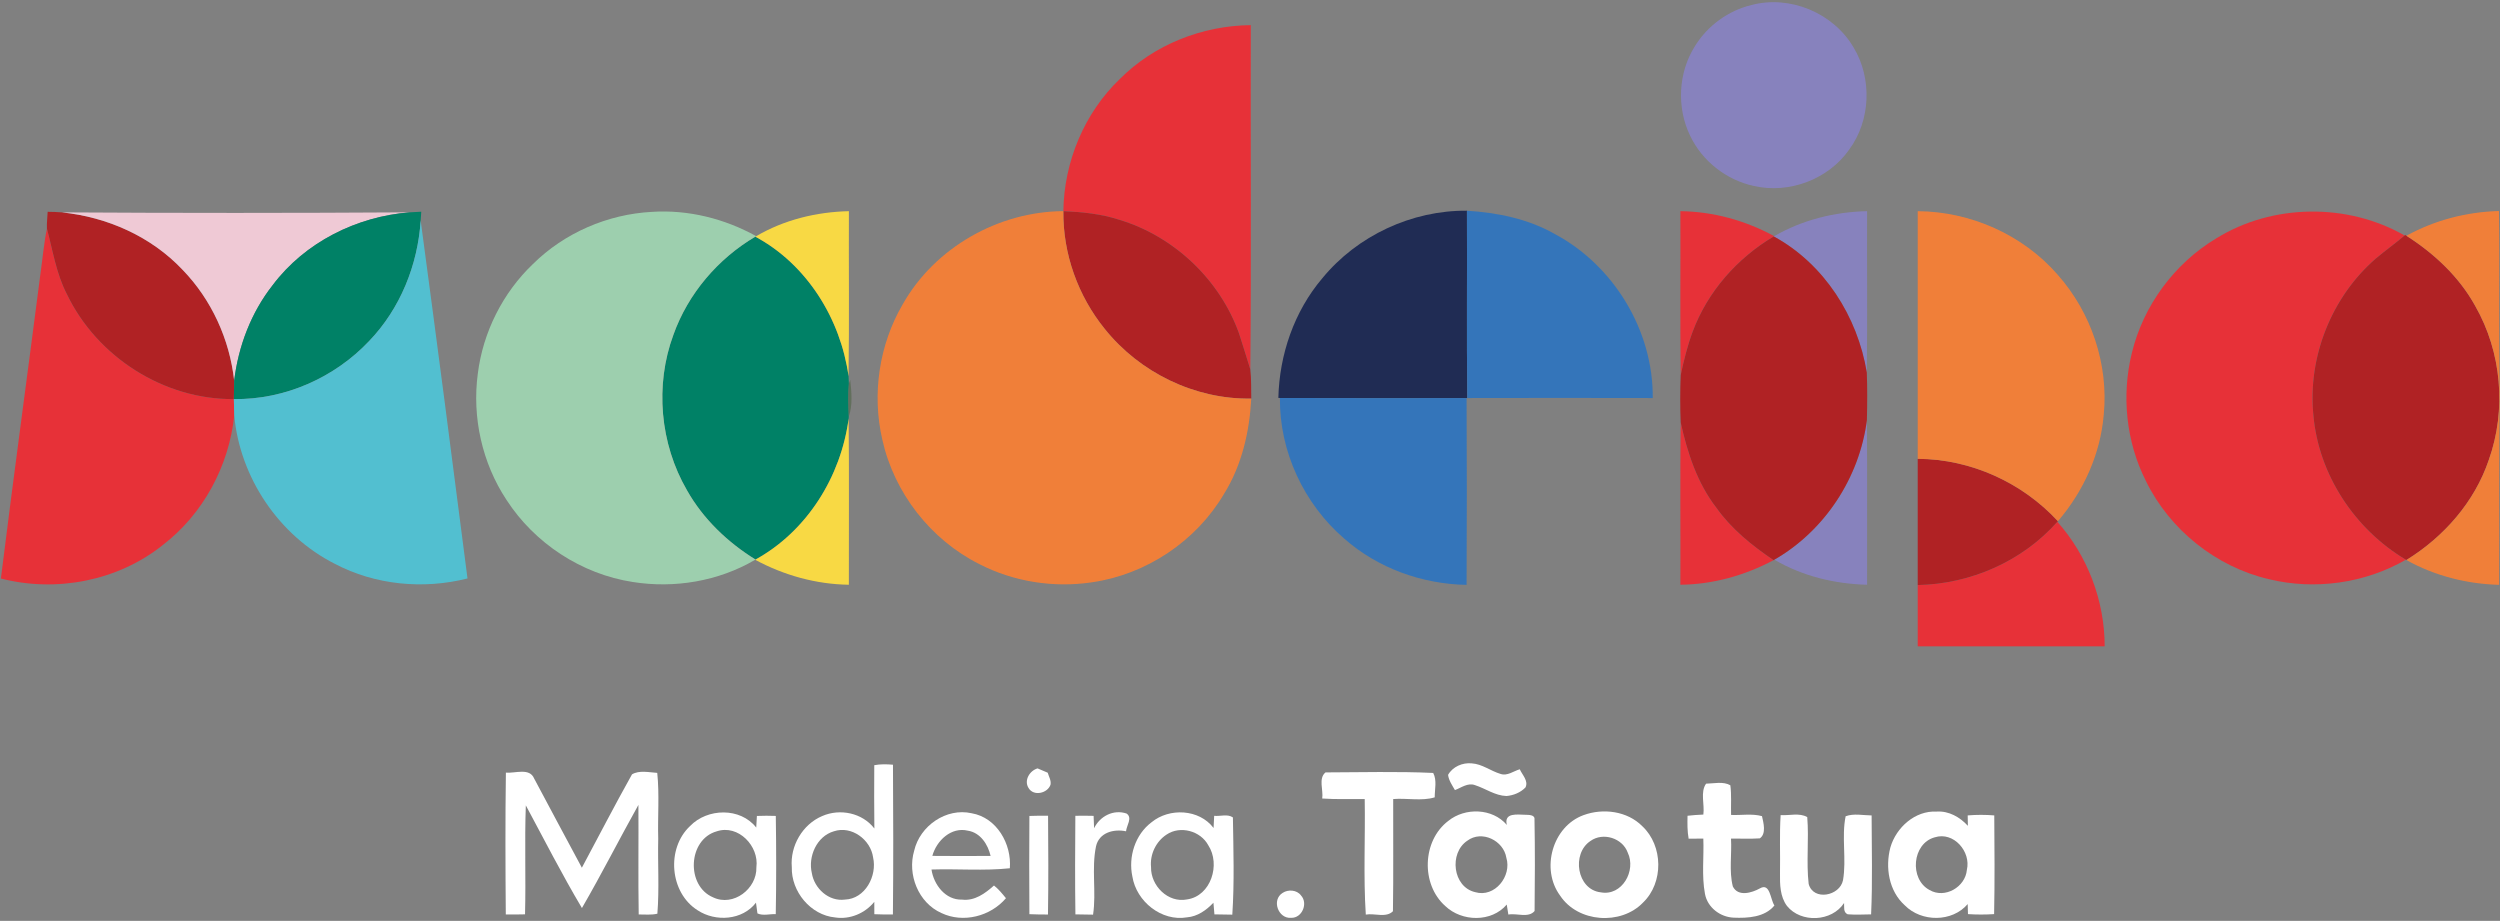 <?xml version="1.0" standalone="no"?>
<!-- Generator: Adobe Fireworks 10, Export SVG Extension by Aaron Beall (http://fireworks.abeall.com) . Version: 0.6.1  -->
<!DOCTYPE svg PUBLIC "-//W3C//DTD SVG 1.1//EN" "http://www.w3.org/Graphics/SVG/1.1/DTD/svg11.dtd">
<svg id="Untitled-Page%201" viewBox="0 0 790 291" style="background-color:#ffffff00" version="1.1"
	xmlns="http://www.w3.org/2000/svg" xmlns:xlink="http://www.w3.org/1999/xlink" xml:space="preserve"
	x="0px" y="0px" width="790px" height="291px"
>
	<rect x="0" y="0" width="790" height="291" fill="#808080" stroke="none"/>
	<g id="Layer%201">
		<g id="madeira_white_pt">
			<g id="%238782bdff">
				<path d="M 553.44 1.59 C 565.69 -1.66 579.45 4.14 585.78 15.08 C 591.65 24.85 591.13 38.1 584.33 47.29 C 577.75 56.68 565.33 61.36 554.17 58.75 C 545.52 56.89 537.87 50.88 534.08 42.89 C 529.76 34 530.31 22.9 535.62 14.55 C 539.58 8.13 546.1 3.37 553.44 1.59 L 553.44 1.59 Z" fill="#8782bd"/>
				<path d="M 560.65 74.63 C 569.54 69.48 579.76 66.95 590 66.73 C 589.94 83.73 590.12 100.73 589.91 117.73 C 587.01 100.03 576.43 83.37 560.51 74.71 L 560.65 74.63 L 560.65 74.63 Z" fill="#8782bd"/>
				<path d="M 560.7 176.86 C 576.63 167.71 587.62 150.9 589.94 132.71 C 590.08 150.06 589.96 167.42 590 184.78 C 579.78 184.52 569.55 182.07 560.7 176.86 L 560.7 176.86 Z" fill="#8782bd"/>
			</g>
			<g id="%23e73138ff">
				<path d="M 353.88 24.95 C 364.71 14.06 379.95 8.1 395.25 7.94 C 395.15 44.21 395.45 80.48 395.1 116.73 C 393.89 112.95 392.78 109.15 391.54 105.38 C 385.46 88.36 370.96 74.62 353.65 69.43 C 347.96 67.58 341.97 66.99 336.02 66.72 C 336.23 51.18 342.61 35.73 353.88 24.95 L 353.88 24.95 Z" fill="#e73138"/>
				<path d="M 531 66.73 C 541.37 66.85 551.56 69.67 560.65 74.63 L 560.51 74.71 C 548.94 81.56 539.55 92.21 534.86 104.87 C 533.21 109.31 532.09 113.93 531.09 118.56 C 530.88 101.28 531.06 84.01 531 66.73 L 531 66.73 Z" fill="#e73138"/>
				<path d="M 700.36 75.31 C 718.11 64.34 741.76 64.05 759.85 74.41 C 756.88 76.96 753.68 79.22 750.7 81.74 C 736.81 93.82 729.23 112.73 731.02 131.06 C 732.61 149.92 744.08 167.25 760.26 176.87 C 747.3 184.34 731.47 186.55 716.95 183.02 C 700.26 179.11 685.6 167.39 678.1 151.98 C 671.83 139.61 670.36 124.96 673.67 111.52 C 677.3 96.54 687.15 83.22 700.36 75.31 L 700.36 75.31 Z" fill="#e73138"/>
				<path d="M 14.83 72.25 C 16.7 79.21 17.78 86.48 21.13 92.94 C 30.64 112.78 51.83 126.33 73.9 126.11 C 73.94 127.83 73.99 129.55 74.02 131.27 C 72.38 147.26 64.16 162.51 51.36 172.29 C 37.21 183.59 17.75 187.31 0.28 182.81 C 4.27 150.72 8.64 118.68 12.77 86.6 C 13.46 81.82 13.85 76.99 14.83 72.25 L 14.83 72.25 Z" fill="#e73138"/>
				<path d="M 531.09 133.47 C 533.22 143.05 536.32 152.66 542.42 160.51 C 547.19 167.23 553.68 172.42 560.45 177.01 C 551.38 181.84 541.3 184.67 531 184.78 C 531.06 167.67 530.88 150.57 531.09 133.47 L 531.09 133.47 Z" fill="#e73138"/>
				<path d="M 606 184.88 C 622.65 184.56 639.04 177.41 650.12 164.88 C 659.69 175.61 665.07 189.87 665.08 204.25 C 645.38 204.25 625.69 204.25 606 204.25 C 606 197.79 606 191.33 606 184.88 L 606 184.88 Z" fill="#e73138"/>
			</g>
			<g id="%23b02224ff">
				<path d="M 15.06 66.93 C 16.54 66.97 18.04 66.96 19.52 67.11 C 33.85 68.56 47.79 74.73 57.73 85.29 C 66.86 94.72 72.56 107.26 74 120.29 C 73.97 122.23 73.94 124.17 73.9 126.11 C 51.83 126.33 30.64 112.78 21.13 92.94 C 17.78 86.48 16.7 79.21 14.83 72.25 C 14.75 70.48 14.98 68.7 15.06 66.93 L 15.06 66.93 Z" fill="#b02224"/>
				<path d="M 336.02 66.72 C 341.97 66.99 347.96 67.58 353.65 69.43 C 370.96 74.62 385.46 88.36 391.54 105.38 C 392.78 109.15 393.89 112.95 395.1 116.73 C 395.45 119.79 395.32 122.88 395.4 125.95 C 377.65 126.28 360.13 117.75 349.09 103.92 C 340.64 93.5 335.87 80.16 336.02 66.72 L 336.02 66.72 Z" fill="#b02224"/>
				<path d="M 759.85 74.41 L 760.05 74.24 L 760.42 74.5 C 769.22 80.12 777.1 87.47 782.17 96.68 C 790.54 111.3 792.1 129.54 786.44 145.39 C 781.95 158.66 772.23 169.67 760.41 176.97 L 760.26 176.87 C 744.08 167.25 732.61 149.92 731.02 131.06 C 729.23 112.73 736.81 93.82 750.7 81.74 C 753.68 79.22 756.88 76.96 759.85 74.41 L 759.85 74.41 Z" fill="#b02224"/>
				<path d="M 534.86 104.87 C 539.55 92.21 548.94 81.56 560.51 74.71 C 576.43 83.37 587.01 100.03 589.91 117.73 C 590.1 122.72 590.06 127.72 589.94 132.71 C 587.62 150.9 576.63 167.71 560.7 176.86 L 560.45 177.01 C 553.68 172.42 547.19 167.23 542.42 160.51 C 536.32 152.66 533.22 143.05 531.09 133.47 C 530.9 128.51 530.91 123.52 531.09 118.56 C 532.09 113.93 533.21 109.31 534.86 104.87 L 534.86 104.87 Z" fill="#b02224"/>
				<path d="M 606 144.99 C 622.72 145.06 638.99 152.44 650.3 164.7 L 650.12 164.88 C 639.04 177.41 622.65 184.56 606 184.88 C 606 171.58 606 158.29 606 144.99 L 606 144.99 Z" fill="#b02224"/>
			</g>
			<path id="%23efc9d5ff" d="M 19.52 67.11 C 56.16 67.34 92.81 67.34 129.46 67.1 C 112.69 68.41 96.34 76.56 86.17 90.1 C 79.36 98.76 75.32 109.39 74 120.29 C 72.56 107.26 66.86 94.72 57.73 85.29 C 47.79 74.73 33.85 68.56 19.52 67.11 L 19.52 67.11 Z" fill="#efc9d5"/>
			<g id="%23008166ff">
				<path d="M 129.46 67.1 C 130.67 67.01 131.9 66.94 133.12 66.9 C 133.07 67.59 132.98 68.98 132.93 69.67 C 132.03 83.72 126.48 97.51 116.69 107.72 C 105.73 119.36 89.94 126.35 73.9 126.11 C 73.94 124.17 73.97 122.23 74 120.29 C 75.32 109.39 79.36 98.76 86.17 90.1 C 96.34 76.56 112.69 68.41 129.46 67.1 L 129.46 67.1 Z" fill="#008166"/>
				<path d="M 238.68 74.79 C 254.97 83.52 265.64 100.76 268.14 118.88 C 268.16 119.46 268.21 120.62 268.24 121.21 C 267.92 124.69 268.07 128.19 268.21 131.69 C 268.2 131.83 268.18 132.12 268.17 132.26 C 265.77 150.56 255.05 167.84 238.74 176.82 C 229.93 171.37 222.2 164 217.09 154.93 C 208.55 140.22 206.89 121.75 212.8 105.79 C 217.42 92.83 226.85 81.76 238.68 74.79 L 238.68 74.79 Z" fill="#008166"/>
			</g>
			<path id="%239dcfaeff" d="M 168.38 83.46 C 178.34 73.59 192.03 67.68 206.02 66.95 C 217.45 66.2 228.97 69.08 238.96 74.63 L 238.68 74.79 C 226.85 81.76 217.42 92.83 212.8 105.79 C 206.89 121.75 208.55 140.22 217.09 154.93 C 222.2 164 229.93 171.37 238.74 176.82 L 238.63 176.89 C 227.09 183.68 213.13 186.01 199.95 183.91 C 183.76 181.42 168.93 171.7 160.05 157.96 C 152.35 146.33 149.14 131.86 150.99 118.05 C 152.62 104.99 158.86 92.55 168.38 83.46 L 168.38 83.46 Z" fill="#9dcfae"/>
			<g id="%23f8d944ff">
				<path d="M 238.96 74.63 C 247.81 69.44 258.03 66.96 268.25 66.73 C 268.18 84.11 268.39 101.5 268.14 118.88 C 265.64 100.76 254.97 83.52 238.68 74.79 L 238.96 74.63 L 238.96 74.63 Z" fill="#f8d944"/>
				<path d="M 238.74 176.82 C 255.05 167.84 265.77 150.56 268.17 132.26 C 268.35 149.77 268.21 167.28 268.24 184.78 C 257.87 184.63 247.73 181.8 238.63 176.89 L 238.74 176.82 L 238.74 176.82 Z" fill="#f8d944"/>
			</g>
			<g id="%23f07f39ff">
				<path d="M 285.23 96.21 C 295.36 78.25 315.46 66.84 336.02 66.72 C 335.87 80.16 340.64 93.5 349.09 103.92 C 360.13 117.75 377.65 126.28 395.4 125.95 C 394.84 136.45 392.42 147 386.82 156.02 C 378.03 170.99 362.22 181.56 345.03 184.01 C 332.98 185.81 320.35 183.86 309.5 178.27 C 294.09 170.57 282.5 155.69 278.8 138.87 C 275.49 124.51 277.8 108.95 285.23 96.21 L 285.23 96.21 Z" fill="#f07f39"/>
				<path d="M 606 66.73 C 622.71 66.85 639.24 74.17 650.23 86.82 C 660.84 98.76 666.35 115.13 664.78 131.07 C 663.75 143.47 658.38 155.29 650.3 164.7 C 638.99 152.44 622.72 145.06 606 144.99 C 606 118.9 606 92.82 606 66.73 L 606 66.73 Z" fill="#f07f39"/>
				<path d="M 760.42 74.5 C 769.38 69.56 779.45 66.95 789.67 66.68 C 789.95 86.11 789.48 105.55 789.99 124.98 C 789.55 144.92 789.85 164.86 789.72 184.81 C 779.49 184.53 769.36 181.97 760.41 176.97 C 772.23 169.67 781.95 158.66 786.44 145.39 C 792.1 129.54 790.54 111.3 782.17 96.68 C 777.1 87.47 769.22 80.12 760.42 74.5 L 760.42 74.5 Z" fill="#f07f39"/>
			</g>
			<path id="%23202c54ff" d="M 417.86 87.92 C 428.91 74.45 446.14 66.43 463.55 66.58 C 463.65 86.32 463.43 106.05 463.66 125.78 L 463.44 125.79 C 443.78 125.79 424.11 125.85 404.45 125.76 L 403.96 125.75 C 404.28 112.07 408.95 98.41 417.86 87.92 L 417.86 87.92 Z" fill="#202c54"/>
			<g id="%233475baff">
				<path d="M 463.55 66.58 C 473.13 67.2 482.79 69.11 491.22 73.9 C 509.98 83.87 522.46 104.49 522.27 125.78 C 502.73 125.74 483.2 125.73 463.66 125.78 C 463.43 106.05 463.65 86.32 463.55 66.58 L 463.55 66.58 Z" fill="#3475ba"/>
				<path d="M 404.45 125.76 C 424.11 125.85 443.78 125.79 463.44 125.79 C 463.54 145.46 463.55 165.14 463.44 184.82 C 449.36 184.57 435.37 179.55 424.78 170.2 C 412.02 159.23 404.28 142.62 404.45 125.76 L 404.45 125.76 Z" fill="#3475ba"/>
			</g>
			<path id="%2352bfd0ff" d="M 116.69 107.72 C 126.48 97.51 132.03 83.72 132.93 69.67 C 137.99 107.36 142.9 145.07 147.73 182.79 C 133.78 186.32 118.55 184.89 105.77 178.15 C 88.15 169.22 75.81 150.94 74.02 131.27 C 73.99 129.55 73.94 127.83 73.9 126.11 C 89.94 126.35 105.73 119.36 116.69 107.72 L 116.69 107.72 Z" fill="#52bfd0"/>
			<path id="%234c624090" opacity="0.561" d="M 268.24 121.21 L 268.68 120.05 C 269.06 123.91 269.52 127.95 268.21 131.69 C 268.07 128.19 267.92 124.69 268.24 121.21 L 268.24 121.21 Z" fill="#4c6240"/>
			<g id="%23ffffffff">
				<path d="M 457.59 244.86 C 459.04 242.27 462.17 240.93 465.06 241.22 C 468.36 241.42 471.05 243.63 474.14 244.55 C 476.31 245.31 478.26 243.66 480.25 243.09 C 481.03 244.86 483.07 246.76 482.05 248.83 C 480.48 250.46 478.26 251.35 476.03 251.54 C 472.43 251.42 469.45 249.18 466.12 248.11 C 463.84 247.25 461.78 248.91 459.76 249.67 C 458.89 248.14 457.82 246.65 457.59 244.86 L 457.59 244.86 Z" fill="#ffffff"/>
				<path d="M 263.5 262.69 C 258.08 264.26 255.3 270.66 256.54 275.91 C 257.32 280.77 261.91 284.95 266.98 284.27 C 273.4 284.06 277.23 276.77 275.9 270.95 C 275.13 265.32 269.09 260.82 263.5 262.69 L 263.5 262.69 ZM 276.27 241.8 C 278.22 241.43 280.21 241.48 282.18 241.65 C 282.28 257.43 282.32 273.21 282.16 288.98 C 280.2 288.99 278.24 288.98 276.29 288.89 C 276.29 287.91 276.28 285.96 276.28 284.98 C 273.33 288.62 268.54 290.64 263.88 289.91 C 256.14 289.18 249.99 281.71 250.21 274.03 C 249.63 267.33 253.6 260.49 259.82 257.87 C 265.44 255.41 272.5 256.86 276.3 261.81 C 276.2 255.14 276.25 248.47 276.27 241.8 " fill="#ffffff"/>
				<path d="M 325 248.97 C 323.53 246.57 325.37 243.54 327.87 242.81 C 328.93 243.27 330 243.73 331.08 244.18 C 331.43 245.41 332.21 246.61 331.97 247.95 C 331.05 250.71 326.56 251.73 325 248.97 L 325 248.97 Z" fill="#ffffff"/>
				<path d="M 159.86 244.15 C 162.78 244.44 167.35 242.49 168.8 246.03 C 173.84 255.41 178.79 264.84 183.87 274.2 C 189.14 264.36 194.26 254.43 199.71 244.7 C 201.98 243.32 205.12 244.07 207.69 244.23 C 208.41 251.09 207.8 258.07 208 264.98 C 207.82 272.89 208.36 280.85 207.73 288.73 C 205.8 289.19 203.79 288.95 201.83 288.97 C 201.63 277.43 201.82 265.89 201.74 254.35 C 195.7 265.16 190.1 276.23 183.89 286.94 C 177.6 276.35 171.99 265.35 166.16 254.5 C 165.74 265.97 166.21 277.45 165.91 288.93 C 163.89 288.99 161.86 288.99 159.83 288.97 C 159.71 274.03 159.65 259.08 159.86 244.15 L 159.86 244.15 Z" fill="#ffffff"/>
				<path d="M 417.82 252.33 C 418.24 249.69 416.53 245.99 418.86 244.08 C 430.19 244.05 441.58 243.73 452.89 244.25 C 454.13 246.55 453.36 249.43 453.37 251.96 C 449.24 253.22 444.57 252.14 440.25 252.5 C 440.2 264.32 440.36 276.14 440.17 287.95 C 438.02 290.13 434.35 288.51 431.59 289.01 C 430.8 276.88 431.46 264.67 431.25 252.5 C 426.77 252.46 422.29 252.64 417.82 252.33 L 417.82 252.33 Z" fill="#ffffff"/>
				<path d="M 538.26 257.4 C 538.7 254.25 537.23 250.3 539.12 247.64 C 541.62 247.6 544.51 246.85 546.79 248.15 C 547.2 251.26 546.93 254.4 547.02 257.52 C 550.26 257.67 553.64 257.03 556.79 257.9 C 557.26 260.01 558.21 263.45 556.11 264.92 C 553.07 265.12 550.03 264.96 547 264.99 C 547.29 270.01 546.34 275.2 547.57 280.11 C 549.21 283.45 553.55 282.16 556.13 280.73 C 559.39 278.83 559.42 284.29 560.72 286.13 C 557.68 289.87 552.29 290.17 547.84 289.98 C 543.57 289.8 539.56 286.76 538.77 282.46 C 537.69 276.71 538.48 270.8 538.25 264.99 C 536.69 264.99 535.15 265.01 533.61 265.03 C 533.17 262.63 533.21 260.19 533.26 257.78 C 534.91 257.58 536.58 257.49 538.26 257.4 L 538.26 257.4 Z" fill="#ffffff"/>
				<path d="M 226.49 262.7 C 217.37 265.25 216.71 279.91 225.33 283.56 C 231.72 286.62 239.22 280.85 239.02 274.07 C 239.92 267.38 233.29 260.42 226.49 262.7 L 226.49 262.7 ZM 218.04 261.05 C 223.51 255.35 233.93 255.08 238.97 261.51 C 239.02 260.59 239.13 258.76 239.18 257.84 C 241.17 257.75 243.16 257.76 245.15 257.83 C 245.31 268.17 245.33 278.52 245.14 288.86 C 243.24 288.79 241.12 289.46 239.35 288.64 C 239.24 287.79 239.01 286.09 238.89 285.24 C 234.61 290.83 226.11 291.38 220.45 287.65 C 211.61 282.09 210.49 268.14 218.04 261.05 " fill="#ffffff"/>
				<path d="M 294.62 270.46 C 300.76 270.53 306.89 270.5 313.03 270.47 C 312.19 266.84 309.82 263.13 305.87 262.5 C 300.59 261.2 295.93 265.66 294.62 270.46 L 294.62 270.46 ZM 288.88 268.83 C 290.68 260.97 299.02 255.17 307.05 256.99 C 314.99 258.36 319.73 266.73 319.11 274.37 C 310.9 275.24 302.59 274.5 294.35 274.77 C 295.06 279.55 298.76 284.45 304 284.28 C 308 284.76 311.3 282.32 314.1 279.82 C 315.55 280.96 316.72 282.41 317.88 283.83 C 313.01 289.57 304.36 291.8 297.49 288.52 C 290.19 285.28 286.66 276.34 288.88 268.83 " fill="#ffffff"/>
				<path d="M 345.73 261.73 C 347.55 257.93 351.86 255.67 356 257.08 C 357.96 258.42 355.96 260.89 355.83 262.69 C 351.95 261.87 347.31 263.08 346.34 267.44 C 344.87 274.52 346.48 281.88 345.41 289.03 C 343.54 289 341.68 288.98 339.83 288.94 C 339.68 278.56 339.73 268.17 339.81 257.79 C 341.73 257.76 343.65 257.75 345.58 257.81 C 345.65 259.11 345.7 260.42 345.73 261.73 L 345.73 261.73 Z" fill="#ffffff"/>
				<path d="M 368.63 263.73 C 365.26 265.94 363.33 270.01 363.73 274.02 C 363.61 279.88 369.08 285.41 375.1 284.22 C 382.69 283.15 385.76 273.12 381.82 267.11 C 379.38 262.55 372.96 260.8 368.63 263.73 L 368.63 263.73 ZM 363.88 259.84 C 369.52 255.2 378.94 255.64 383.49 261.64 C 383.53 260.35 383.59 259.07 383.68 257.8 C 385.6 258.01 387.93 257.12 389.6 258.31 C 389.75 268.53 390.09 278.83 389.41 289.03 C 387.52 289 385.64 288.98 383.76 288.94 C 383.63 287.71 383.52 286.48 383.44 285.26 C 381.22 287.61 378.42 289.61 375.1 289.88 C 367.05 291.26 359.1 284.87 357.83 276.99 C 356.5 270.74 358.7 263.74 363.88 259.84 " fill="#ffffff"/>
				<path d="M 463.65 265.68 C 457.85 269.56 459.03 280.29 466.16 281.92 C 472.33 283.75 477.78 276.84 476.01 271.06 C 475.14 265.62 468.25 262.21 463.65 265.68 L 463.65 265.68 ZM 457.67 259.4 C 462.96 255.12 471.63 255.35 476.16 260.68 C 475.17 256.66 479.58 257.44 482.03 257.47 C 483.01 257.51 485.08 257.42 484.9 258.94 C 485.08 268.58 485.04 278.24 484.93 287.88 C 482.97 290.19 479.3 288.49 476.64 289 C 476.45 287.95 476.28 286.89 476.13 285.84 C 471.31 291.52 461.93 291.3 456.71 286.31 C 448.97 279.47 449.39 265.64 457.67 259.4 " fill="#ffffff"/>
				<path d="M 502.6 265.74 C 496.55 269.7 498.24 281.12 505.85 281.98 C 512.58 283.23 517.1 275.11 514.37 269.44 C 512.73 264.84 506.57 262.89 502.6 265.74 L 502.6 265.74 ZM 500.43 257.57 C 506.6 255.31 514.23 256.29 518.97 261.08 C 525.59 267.26 525.75 278.94 519.19 285.22 C 512.2 292.49 498.61 291.53 493 283.02 C 486.81 274.67 490.54 261.14 500.43 257.57 " fill="#ffffff"/>
				<path d="M 611.39 264.59 C 604.21 266.52 603.29 277.82 609.73 281.24 C 614.57 284.08 621.06 280.31 621.53 274.88 C 622.9 269.13 617.37 262.7 611.39 264.59 L 611.39 264.59 ZM 597.37 267.76 C 599.2 261.47 605.17 256.1 611.97 256.46 C 615.81 256.2 619.33 258.2 621.85 260.96 C 621.84 260.14 621.8 258.49 621.79 257.67 C 624.58 257.44 627.39 257.44 630.19 257.67 C 630.26 268.06 630.36 278.46 630.14 288.86 C 627.38 289.04 624.62 289.04 621.88 288.86 C 621.85 288.06 621.81 286.48 621.79 285.69 C 616.85 291.47 607.18 291.42 601.93 286.1 C 596.87 281.58 595.68 274.09 597.37 267.76 " fill="#ffffff"/>
				<path d="M 325.29 257.84 C 327.25 257.76 329.22 257.75 331.19 257.78 C 331.27 268.18 331.33 278.58 331.16 288.99 C 329.2 288.99 327.24 288.97 325.29 288.88 C 325.22 278.53 325.22 268.18 325.29 257.84 L 325.29 257.84 Z" fill="#ffffff"/>
				<path d="M 562.68 257.57 C 565.44 257.77 568.59 256.77 571.09 258.2 C 571.67 265.23 570.74 272.35 571.54 279.34 C 573.03 284.79 581.39 283.13 582.39 278.15 C 583.54 271.51 581.88 264.49 583.22 257.94 C 585.8 256.97 588.72 257.65 591.43 257.68 C 591.45 268.09 591.75 278.53 591.27 288.94 C 588.8 288.98 586.33 289.11 583.88 288.92 C 582.39 288.28 582.83 286.61 582.73 285.34 C 578.89 291.3 569.09 291.76 564.68 286.27 C 562.5 283.34 562.43 279.49 562.48 275.99 C 562.6 269.85 562.29 263.7 562.68 257.57 L 562.68 257.57 Z" fill="#ffffff"/>
				<path d="M 405.32 282.15 C 407.05 281 409.79 281.18 411.1 282.94 C 413.43 285.41 411.48 290.15 408 290.03 C 403.9 290.39 401.73 284.35 405.32 282.15 L 405.32 282.15 Z" fill="#ffffff"/>
			</g>
		</g>
	</g>
</svg>